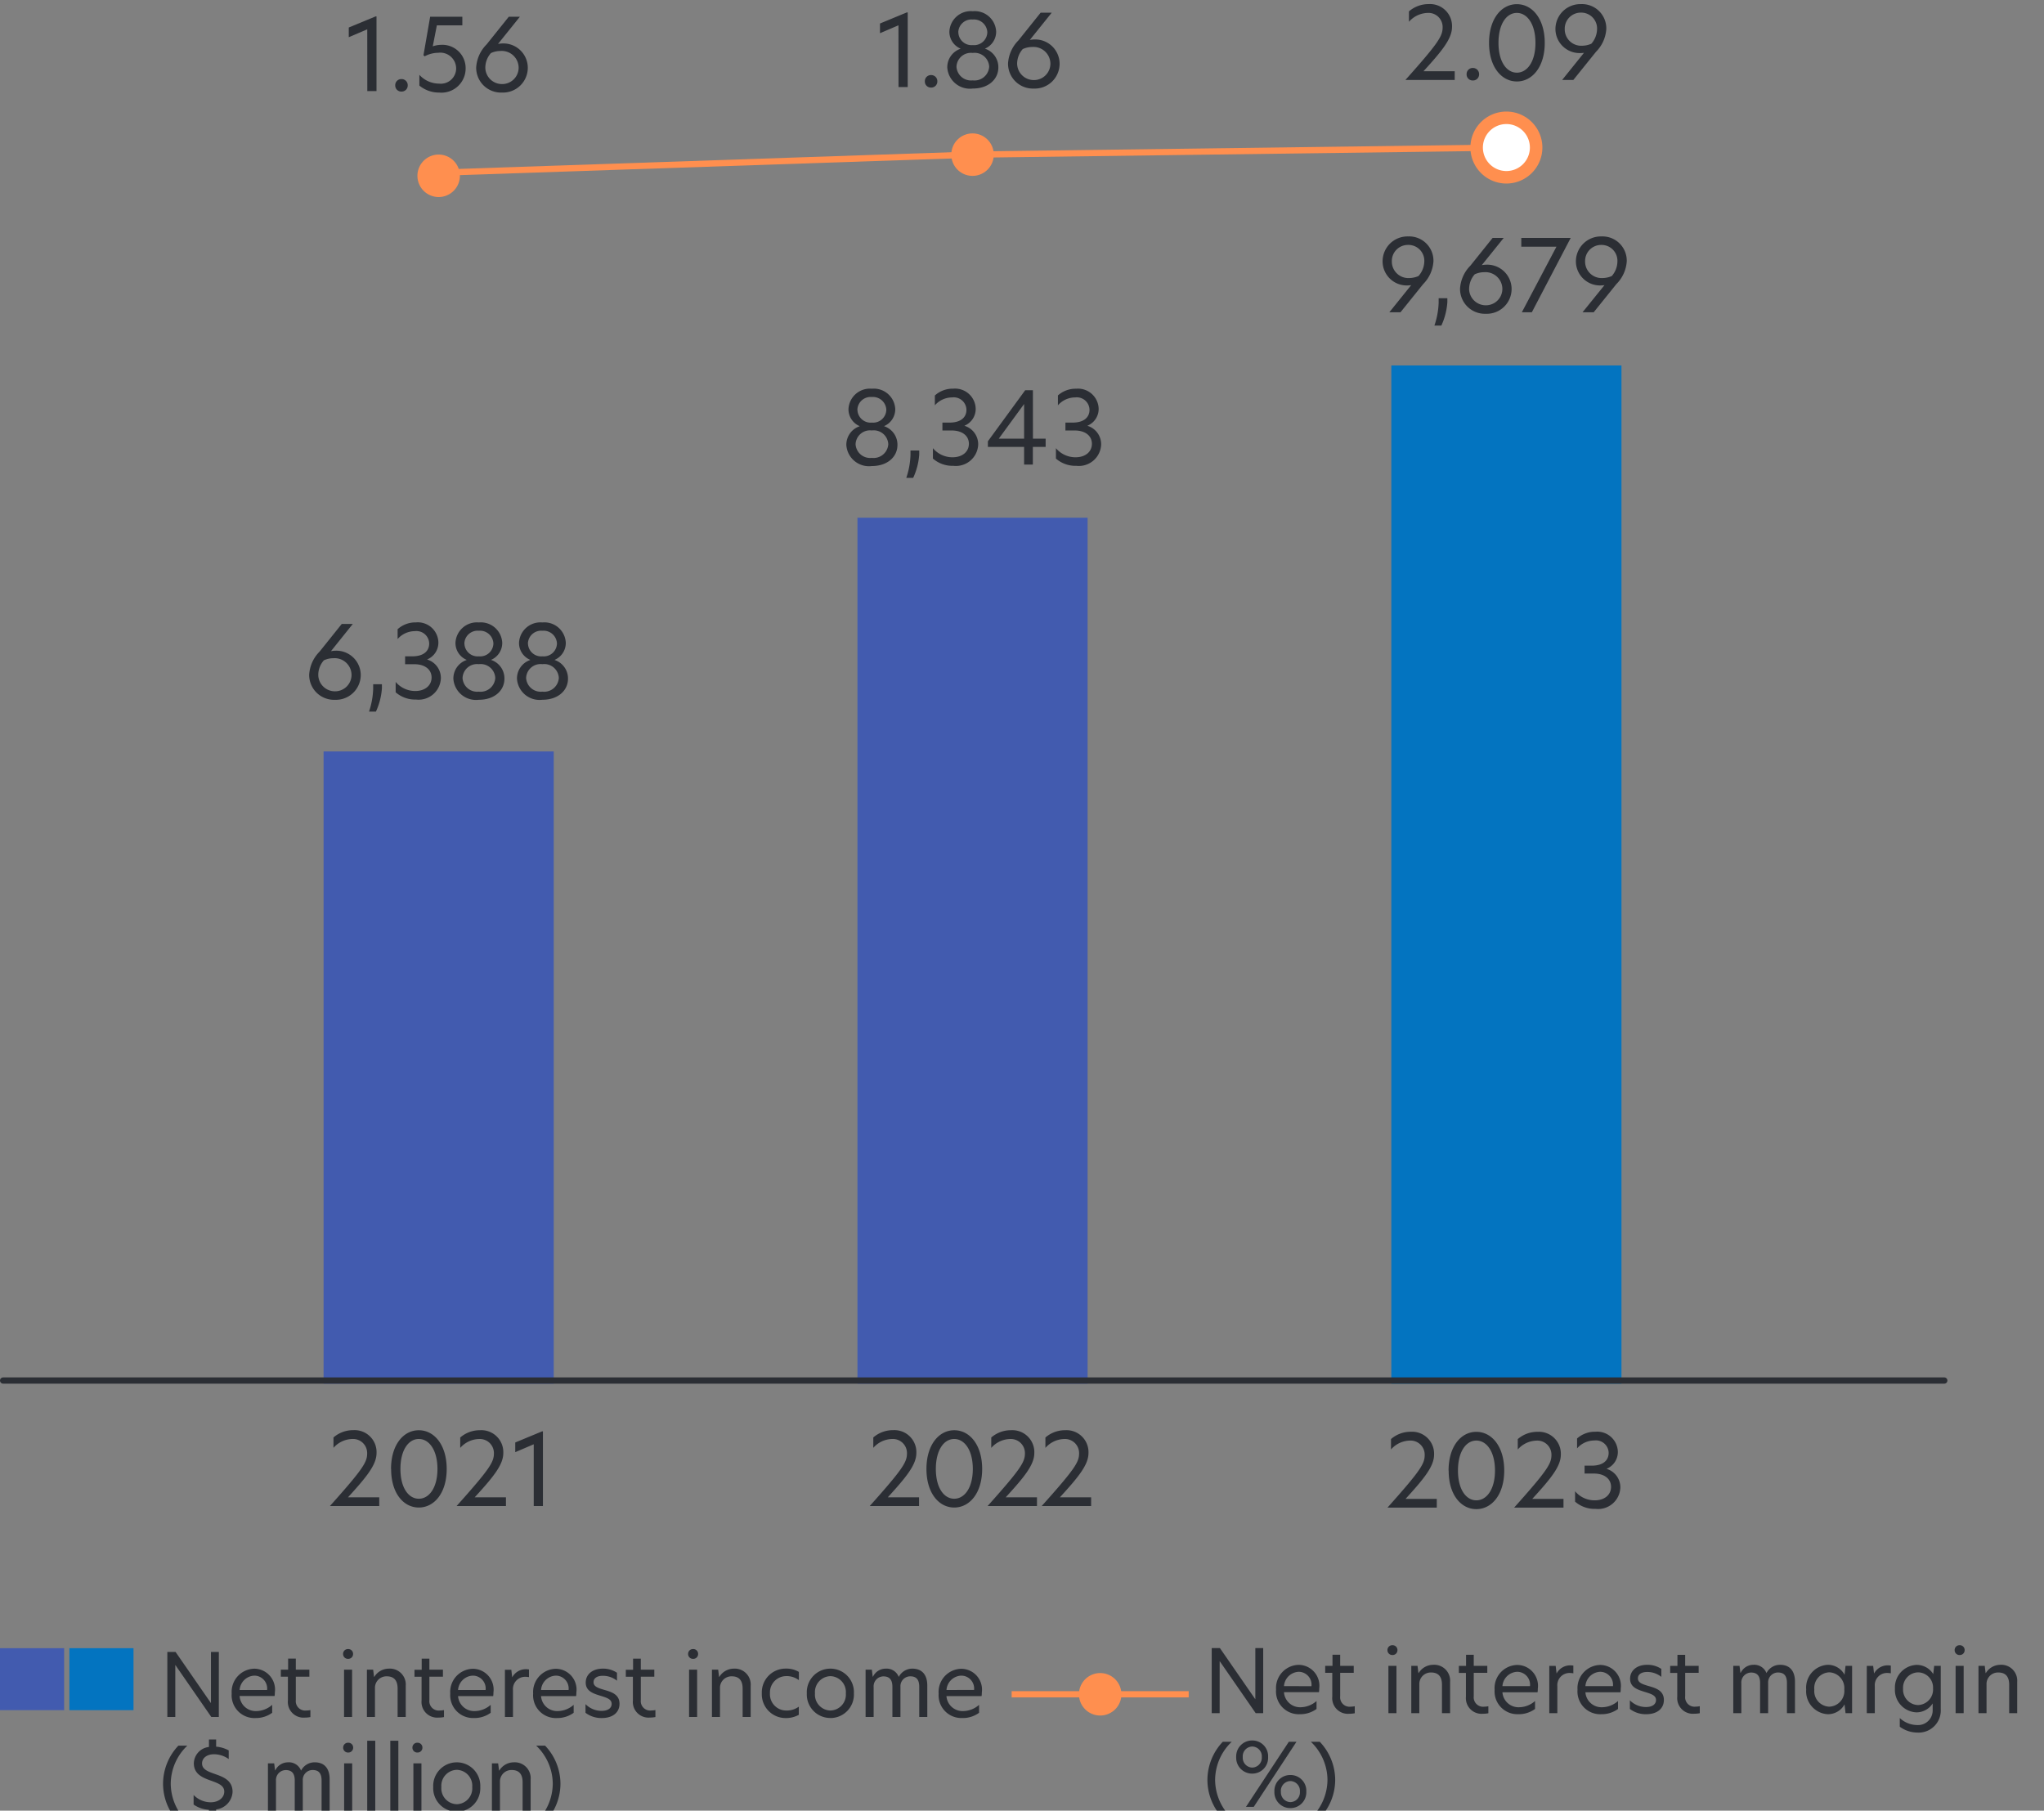 <svg xmlns="http://www.w3.org/2000/svg" xmlns:xlink="http://www.w3.org/1999/xlink" width="163.639" height="144.958" viewBox="0 0 163.639 144.958">
  <rect x="0" y="0" width="163.639" height="144.958" fill="#808080" stroke="none"/>
  <defs>
    <clipPath id="clip-path">
      <path id="Path_212" data-name="Path 212" d="M0,0H163.639V-144.958H0Z" fill="none"/>
    </clipPath>
  </defs>
  <g id="Group_403" data-name="Group 403" transform="translate(0 144.958)">
    <path id="Path_210" data-name="Path 210" d="M5.555-8.045h5.133v-4.962H5.555Z" fill="#0374c0"/>
    <path id="Path_211" data-name="Path 211" d="M0-8.045H5.134v-4.962H0Z" fill="#425baf"/>
    <path id="Path_443" data-name="Path 443" d="M4.837-5.208h-.63V-1.12H4.2L1.372-5.208H.714V0h.637V-4.158h.007L4.235,0h.6ZM7.784.084a2.206,2.206,0,0,0,1.323-.42V-.973a1.957,1.957,0,0,1-1.274.5A1.291,1.291,0,0,1,6.5-1.68H9.3a1.719,1.719,0,0,0,.021-.287,1.674,1.674,0,0,0-.388-1.317A1.674,1.674,0,0,0,7.69-3.867a1.859,1.859,0,0,0-1.34.6,1.859,1.859,0,0,0-.484,1.388A1.823,1.823,0,0,0,6.381-.461a1.823,1.823,0,0,0,1.4.545ZM6.5-2.163A1.234,1.234,0,0,1,7.69-3.311a1.032,1.032,0,0,1,.759.35,1.032,1.032,0,0,1,.251.8ZM11-4.676h-.616v.889H9.8v.56h.567v1.9a1.253,1.253,0,0,0,.352,1.005,1.253,1.253,0,0,0,1,.371,2.372,2.372,0,0,0,.448-.042v-.56a1.958,1.958,0,0,1-.336.035.752.752,0,0,1-.616-.217A.752.752,0,0,1,11-1.351V-3.227h1.085v-.56H11ZM14.861,0h.644V-3.787h-.644Zm-.077-5.047a.384.384,0,0,0,.115.283.384.384,0,0,0,.285.109.384.384,0,0,0,.285-.109.384.384,0,0,0,.115-.283.384.384,0,0,0-.115-.283.384.384,0,0,0-.285-.109.384.384,0,0,0-.285.109.384.384,0,0,0-.115.283Zm3.661,1.176a1.366,1.366,0,0,0-1.162.658h-.021l-.07-.574h-.5V0h.644V-2.31a.916.916,0,0,1,.268-.677.916.916,0,0,1,.677-.268c.567,0,.868.315.868.98V0H19.8V-2.506a1.272,1.272,0,0,0-.366-.992A1.272,1.272,0,0,0,18.445-3.871Zm3.248-.8h-.616v.889H20.5v.56h.567v1.9a1.253,1.253,0,0,0,.353,1,1.253,1.253,0,0,0,.994.371,2.372,2.372,0,0,0,.448-.042v-.56a1.958,1.958,0,0,1-.336.035.752.752,0,0,1-.618-.215.752.752,0,0,1-.215-.618V-3.227h1.085v-.56H21.693ZM25.277.084A2.206,2.206,0,0,0,26.6-.336V-.973a1.957,1.957,0,0,1-1.274.5,1.291,1.291,0,0,1-1.337-1.2H26.8a1.719,1.719,0,0,0,.021-.287,1.674,1.674,0,0,0-.388-1.317A1.674,1.674,0,0,0,25.19-3.86a1.859,1.859,0,0,0-1.344.6,1.859,1.859,0,0,0-.483,1.392,1.823,1.823,0,0,0,.518,1.406,1.823,1.823,0,0,0,1.4.543ZM23.989-2.163a1.234,1.234,0,0,1,1.19-1.148,1.032,1.032,0,0,1,.763.348,1.032,1.032,0,0,1,.252.8ZM27.741,0h.644V-2.156a.981.981,0,0,1,.268-.761.981.981,0,0,1,.747-.3,1.629,1.629,0,0,1,.266.028v-.616a1.356,1.356,0,0,0-.252-.021,1.226,1.226,0,0,0-1.085.644h-.007l-.07-.6h-.511ZM31.92.084a2.206,2.206,0,0,0,1.323-.42V-.973a1.957,1.957,0,0,1-1.274.5,1.291,1.291,0,0,1-1.337-1.2h2.807a1.719,1.719,0,0,0,.021-.287,1.674,1.674,0,0,0-.388-1.317,1.674,1.674,0,0,0-1.243-.583,1.859,1.859,0,0,0-1.341.6A1.859,1.859,0,0,0,30-1.876,1.823,1.823,0,0,0,30.515-.46a1.823,1.823,0,0,0,1.4.544ZM30.632-2.163a1.234,1.234,0,0,1,1.19-1.148,1.032,1.032,0,0,1,.763.348,1.032,1.032,0,0,1,.252.8Zm4.942-1.708c-.84,0-1.365.476-1.365,1.113,0,.665.553.868,1.176,1.057.546.168.9.287.9.651,0,.336-.294.56-.805.56a1.8,1.8,0,0,1-1.288-.539v.693A2.093,2.093,0,0,0,35.5.084c.875,0,1.414-.448,1.414-1.141,0-.763-.658-.952-1.239-1.12-.511-.147-.84-.273-.84-.609,0-.308.266-.511.742-.511a1.788,1.788,0,0,1,1.134.392v-.637a1.983,1.983,0,0,0-1.137-.329Zm3.045-.8H38v.889h-.581v.56h.567v1.9a1.253,1.253,0,0,0,.355,1,1.253,1.253,0,0,0,1,.368,2.372,2.372,0,0,0,.448-.042v-.56a1.958,1.958,0,0,1-.336.035.752.752,0,0,1-.618-.215.752.752,0,0,1-.215-.618V-3.227H39.7v-.56H38.619ZM42.483,0h.644V-3.787h-.644Zm-.077-5.047a.384.384,0,0,0,.115.283.384.384,0,0,0,.285.109.384.384,0,0,0,.285-.109.384.384,0,0,0,.115-.283.384.384,0,0,0-.115-.283.384.384,0,0,0-.285-.109.384.384,0,0,0-.285.109.384.384,0,0,0-.115.283Zm3.661,1.176a1.366,1.366,0,0,0-1.162.658h-.021l-.07-.574h-.5V0h.644V-2.31a.916.916,0,0,1,.268-.677.916.916,0,0,1,.677-.268c.567,0,.868.315.868.98V0h.644V-2.506a1.272,1.272,0,0,0-.363-.989,1.272,1.272,0,0,0-.985-.376ZM48.958-1.9a1.306,1.306,0,0,1,.356-.964,1.306,1.306,0,0,1,.944-.408,1.6,1.6,0,0,1,1.015.322v-.658a1.94,1.94,0,0,0-1.05-.266,1.9,1.9,0,0,0-1.381.577,1.9,1.9,0,0,0-.535,1.4,1.9,1.9,0,0,0,.53,1.4,1.9,1.9,0,0,0,1.381.582,2.1,2.1,0,0,0,1.05-.259V-.826a1.621,1.621,0,0,1-1.008.308,1.3,1.3,0,0,1-.949-.41,1.305,1.305,0,0,1-.353-.972ZM53.8.084A1.879,1.879,0,0,0,55.163-.5a1.879,1.879,0,0,0,.515-1.39,1.881,1.881,0,0,0-.513-1.394A1.881,1.881,0,0,0,53.8-3.871a1.887,1.887,0,0,0-1.371.584,1.887,1.887,0,0,0-.519,1.4A1.881,1.881,0,0,0,52.43-.5a1.881,1.881,0,0,0,1.37.58ZM52.563-1.89a1.274,1.274,0,0,1,.321-.956,1.274,1.274,0,0,1,.916-.423,1.273,1.273,0,0,1,.914.424,1.273,1.273,0,0,1,.32.955,1.271,1.271,0,0,1-.322.951,1.271,1.271,0,0,1-.912.421,1.268,1.268,0,0,1-.915-.419,1.268,1.268,0,0,1-.322-.953Zm7.8-1.981a1.211,1.211,0,0,0-1.092.665,1.044,1.044,0,0,0-1.05-.665,1.13,1.13,0,0,0-1.015.644h-.021l-.07-.56h-.5V0h.644V-2.387a.8.8,0,0,1,.2-.6.8.8,0,0,1,.581-.264c.5,0,.721.287.721.833V0h.644V-2.422a.786.786,0,0,1,.215-.588.786.786,0,0,1,.576-.245c.5,0,.714.287.714.833V0h.644V-2.527c0-.791-.37-1.344-1.2-1.344ZM64.379.084A2.206,2.206,0,0,0,65.7-.336V-.973a1.957,1.957,0,0,1-1.274.5,1.291,1.291,0,0,1-1.337-1.2H65.9a1.719,1.719,0,0,0,.021-.287,1.674,1.674,0,0,0-.388-1.317A1.674,1.674,0,0,0,64.29-3.86a1.859,1.859,0,0,0-1.344.6,1.859,1.859,0,0,0-.483,1.392,1.823,1.823,0,0,0,.518,1.407,1.823,1.823,0,0,0,1.4.542ZM63.091-2.163a1.234,1.234,0,0,1,1.19-1.148,1.032,1.032,0,0,1,.765.347,1.032,1.032,0,0,1,.254.8Z" transform="translate(12.683 -7.5)" fill="#2b2e34"/>
    <g id="Group_388" data-name="Group 388" clip-path="url(#clip-path)">
      <path id="Path_444" data-name="Path 444" d="M2.317-5.208H1.6A4.446,4.446,0,0,0,.371-2.156,4.437,4.437,0,0,0,1.6.9h.714A4.272,4.272,0,0,1,.987-2.156a4.24,4.24,0,0,1,1.33-3.052Zm.5,3.955V-.49a2.373,2.373,0,0,0,1.225.42V.5H4.62V-.1A1.491,1.491,0,0,0,5.936-1.5c0-.931-.735-1.2-1.428-1.442-.539-.189-1.015-.364-1.015-.84,0-.413.364-.735.959-.735a2.04,2.04,0,0,1,1.176.385v-.693a2.553,2.553,0,0,0-1.008-.3V-5.7H4.046v.6A1.353,1.353,0,0,0,2.835-3.8c0,.889.714,1.162,1.4,1.407.546.2,1.036.371,1.036.868S4.8-.672,4.193-.672a1.906,1.906,0,0,1-1.372-.581Zm9.695-2.618a1.211,1.211,0,0,0-1.092.665,1.044,1.044,0,0,0-1.05-.665,1.13,1.13,0,0,0-1.015.644H9.338l-.07-.56h-.5V0h.644V-2.387a.8.8,0,0,1,.2-.6.8.8,0,0,1,.581-.264c.5,0,.721.287.721.833V0h.644V-2.422a.786.786,0,0,1,.215-.588.786.786,0,0,1,.576-.245c.5,0,.714.287.714.833V0h.644V-2.527c0-.791-.368-1.344-1.194-1.344ZM14.868,0h.644V-3.787h-.644Zm-.077-5.047a.384.384,0,0,0,.115.283.384.384,0,0,0,.285.109.384.384,0,0,0,.285-.109.384.384,0,0,0,.115-.283.384.384,0,0,0-.115-.283.384.384,0,0,0-.285-.109.384.384,0,0,0-.285.109.384.384,0,0,0-.115.283ZM16.716,0h.644V-5.6h-.644Zm1.848,0h.644V-5.6h-.644Zm1.848,0h.644V-3.787h-.644Zm-.077-5.047a.384.384,0,0,0,.115.283.384.384,0,0,0,.285.109.384.384,0,0,0,.285-.109.384.384,0,0,0,.115-.283.384.384,0,0,0-.115-.283.384.384,0,0,0-.285-.109.384.384,0,0,0-.285.109.384.384,0,0,0-.115.283ZM23.891.084A1.879,1.879,0,0,0,25.252-.5a1.879,1.879,0,0,0,.515-1.389,1.881,1.881,0,0,0-.513-1.393,1.881,1.881,0,0,0-1.363-.588,1.887,1.887,0,0,0-1.371.584A1.887,1.887,0,0,0,22-1.89,1.881,1.881,0,0,0,22.52-.5a1.881,1.881,0,0,0,1.371.58ZM22.652-1.89a1.274,1.274,0,0,1,.322-.957,1.274,1.274,0,0,1,.917-.422,1.273,1.273,0,0,1,.913.424,1.273,1.273,0,0,1,.319.955,1.271,1.271,0,0,1-.321.951,1.271,1.271,0,0,1-.911.421,1.268,1.268,0,0,1-.916-.418,1.268,1.268,0,0,1-.323-.954Zm5.8-1.981a1.366,1.366,0,0,0-1.162.658h-.021l-.07-.574h-.5V0h.644V-2.31a.916.916,0,0,1,.268-.677.916.916,0,0,1,.677-.268c.567,0,.868.315.868.98V0H29.8V-2.506a1.272,1.272,0,0,0-.362-.988,1.272,1.272,0,0,0-.983-.377Zm2.5-1.337H30.24a4.24,4.24,0,0,1,1.33,3.052A4.272,4.272,0,0,1,30.24.9h.714a4.437,4.437,0,0,0,1.232-3.059,4.446,4.446,0,0,0-1.232-3.049Z" transform="translate(12.683)" fill="#2b2e34"/>
    </g>
    <path id="Path_441" data-name="Path 441" d="M4.837-5.208h-.63V-1.12H4.2L1.372-5.208H.714V0h.637V-4.158h.007L4.235,0h.6ZM7.784.084a2.206,2.206,0,0,0,1.323-.42V-.973a1.957,1.957,0,0,1-1.274.5A1.291,1.291,0,0,1,6.5-1.68H9.3a1.719,1.719,0,0,0,.021-.287,1.674,1.674,0,0,0-.388-1.317A1.674,1.674,0,0,0,7.69-3.867a1.859,1.859,0,0,0-1.34.6,1.859,1.859,0,0,0-.484,1.388A1.823,1.823,0,0,0,6.381-.461a1.823,1.823,0,0,0,1.4.545ZM6.5-2.163A1.234,1.234,0,0,1,7.69-3.311a1.032,1.032,0,0,1,.759.35,1.032,1.032,0,0,1,.251.8ZM11-4.676h-.616v.889H9.8v.56h.567v1.9a1.253,1.253,0,0,0,.352,1.005,1.253,1.253,0,0,0,1,.371,2.372,2.372,0,0,0,.448-.042v-.56a1.958,1.958,0,0,1-.336.035.752.752,0,0,1-.616-.217A.752.752,0,0,1,11-1.351V-3.227h1.085v-.56H11ZM14.861,0h.644V-3.787h-.644Zm-.077-5.047a.384.384,0,0,0,.115.283.384.384,0,0,0,.285.109.384.384,0,0,0,.285-.109.384.384,0,0,0,.115-.283.384.384,0,0,0-.115-.283.384.384,0,0,0-.285-.109.384.384,0,0,0-.285.109.384.384,0,0,0-.115.283Zm3.661,1.176a1.366,1.366,0,0,0-1.162.658h-.021l-.07-.574h-.5V0h.644V-2.31a.916.916,0,0,1,.268-.677.916.916,0,0,1,.677-.268c.567,0,.868.315.868.98V0H19.8V-2.506a1.272,1.272,0,0,0-.366-.992A1.272,1.272,0,0,0,18.445-3.871Zm3.248-.8h-.616v.889H20.5v.56h.567v1.9a1.253,1.253,0,0,0,.353,1,1.253,1.253,0,0,0,.994.371,2.372,2.372,0,0,0,.448-.042v-.56a1.958,1.958,0,0,1-.336.035.752.752,0,0,1-.618-.215.752.752,0,0,1-.215-.618V-3.227h1.085v-.56H21.693ZM25.277.084A2.206,2.206,0,0,0,26.6-.336V-.973a1.957,1.957,0,0,1-1.274.5,1.291,1.291,0,0,1-1.337-1.2H26.8a1.719,1.719,0,0,0,.021-.287,1.674,1.674,0,0,0-.388-1.317A1.674,1.674,0,0,0,25.19-3.86a1.859,1.859,0,0,0-1.344.6,1.859,1.859,0,0,0-.483,1.392,1.823,1.823,0,0,0,.518,1.406,1.823,1.823,0,0,0,1.4.543ZM23.989-2.163a1.234,1.234,0,0,1,1.19-1.148,1.032,1.032,0,0,1,.763.348,1.032,1.032,0,0,1,.252.8ZM27.741,0h.644V-2.156a.981.981,0,0,1,.268-.761.981.981,0,0,1,.747-.3,1.629,1.629,0,0,1,.266.028v-.616a1.356,1.356,0,0,0-.252-.021,1.226,1.226,0,0,0-1.085.644h-.007l-.07-.6h-.511ZM31.92.084a2.206,2.206,0,0,0,1.323-.42V-.973a1.957,1.957,0,0,1-1.274.5,1.291,1.291,0,0,1-1.337-1.2h2.807a1.719,1.719,0,0,0,.021-.287,1.674,1.674,0,0,0-.388-1.317,1.674,1.674,0,0,0-1.243-.583,1.859,1.859,0,0,0-1.341.6A1.859,1.859,0,0,0,30-1.876,1.823,1.823,0,0,0,30.515-.46a1.823,1.823,0,0,0,1.4.544ZM30.632-2.163a1.234,1.234,0,0,1,1.19-1.148,1.032,1.032,0,0,1,.763.348,1.032,1.032,0,0,1,.252.8Zm4.942-1.708c-.84,0-1.365.476-1.365,1.113,0,.665.553.868,1.176,1.057.546.168.9.287.9.651,0,.336-.294.56-.805.56a1.8,1.8,0,0,1-1.288-.539v.693A2.093,2.093,0,0,0,35.5.084c.875,0,1.414-.448,1.414-1.141,0-.763-.658-.952-1.239-1.12-.511-.147-.84-.273-.84-.609,0-.308.266-.511.742-.511a1.788,1.788,0,0,1,1.134.392v-.637a1.983,1.983,0,0,0-1.137-.329Zm3.045-.8H38v.889h-.581v.56h.567v1.9a1.253,1.253,0,0,0,.355,1,1.253,1.253,0,0,0,1,.368,2.372,2.372,0,0,0,.448-.042v-.56a1.958,1.958,0,0,1-.336.035.752.752,0,0,1-.618-.215.752.752,0,0,1-.215-.618V-3.227H39.7v-.56H38.619Zm7.6.8a1.211,1.211,0,0,0-1.092.665,1.044,1.044,0,0,0-1.05-.665,1.13,1.13,0,0,0-1.015.644h-.021l-.07-.56h-.5V0h.644V-2.387a.8.8,0,0,1,.2-.6.8.8,0,0,1,.581-.264c.5,0,.721.287.721.833V0h.644V-2.422a.786.786,0,0,1,.215-.588.786.786,0,0,1,.576-.245c.5,0,.714.287.714.833V0h.644V-2.527c0-.791-.368-1.344-1.194-1.344ZM50.029.084a1.511,1.511,0,0,0,1.344-.777h.007L51.457,0h.525V-3.787h-.525l-.077.7h-.007a1.518,1.518,0,0,0-1.344-.784,1.832,1.832,0,0,0-1.279.627,1.832,1.832,0,0,0-.443,1.354,1.834,1.834,0,0,0,.446,1.349,1.834,1.834,0,0,0,1.276.625ZM48.958-1.89a1.257,1.257,0,0,1,.3-.948,1.257,1.257,0,0,1,.9-.431,1.258,1.258,0,0,1,.894.429,1.258,1.258,0,0,1,.306.943,1.26,1.26,0,0,1-.3.947,1.26,1.26,0,0,1-.9.432,1.255,1.255,0,0,1-.9-.428,1.255,1.255,0,0,1-.3-.944ZM53.158,0H53.8V-2.156a.981.981,0,0,1,.268-.762.981.981,0,0,1,.749-.3,1.629,1.629,0,0,1,.266.028v-.616a1.356,1.356,0,0,0-.252-.021,1.226,1.226,0,0,0-1.085.644h-.007l-.07-.6h-.511Zm3.976-3.864a1.812,1.812,0,0,0-1.255.593,1.812,1.812,0,0,0-.467,1.307,1.8,1.8,0,0,0,.463,1.31,1.8,1.8,0,0,0,1.259.59,1.542,1.542,0,0,0,1.3-.714V-.2a1.17,1.17,0,0,1-.375.843,1.17,1.17,0,0,1-.869.309A2.067,2.067,0,0,1,55.8.392v.693a2.4,2.4,0,0,0,1.414.469,1.769,1.769,0,0,0,1.349-.514A1.769,1.769,0,0,0,59.08-.308V-3.787h-.525l-.077.658a1.553,1.553,0,0,0-1.344-.735ZM56.063-1.953a1.236,1.236,0,0,1,.32-.913,1.236,1.236,0,0,1,.88-.4,1.215,1.215,0,0,1,.876.387,1.215,1.215,0,0,1,.324.9,1.244,1.244,0,0,1-.317.92,1.244,1.244,0,0,1-.883.41,1.232,1.232,0,0,1-.876-.4A1.232,1.232,0,0,1,56.063-1.953ZM60.27,0h.644V-3.787H60.27Zm-.077-5.047a.384.384,0,0,0,.115.283.384.384,0,0,0,.285.109.384.384,0,0,0,.285-.109.384.384,0,0,0,.115-.283.384.384,0,0,0-.115-.283.384.384,0,0,0-.285-.109.384.384,0,0,0-.285.109.384.384,0,0,0-.115.283Zm3.661,1.176a1.366,1.366,0,0,0-1.162.658h-.021l-.07-.574h-.5V0h.644V-2.31a.916.916,0,0,1,.268-.677.916.916,0,0,1,.677-.268c.567,0,.868.315.868.98V0H65.2V-2.506a1.272,1.272,0,0,0-.363-.989,1.272,1.272,0,0,0-.985-.376Z" transform="translate(96.293 -7.807)" fill="#2b2e34"/>
    <g id="Group_389" data-name="Group 389" clip-path="url(#clip-path)">
      <path id="Path_442" data-name="Path 442" d="M2.317-5.208H1.6A4.446,4.446,0,0,0,.371-2.156,4.437,4.437,0,0,0,1.6.9h.714A4.272,4.272,0,0,1,.987-2.156a4.24,4.24,0,0,1,1.33-3.052ZM3.962-3.143A.792.792,0,0,1,3.4-3.4a.792.792,0,0,1-.2-.588.782.782,0,0,1,.2-.586.782.782,0,0,1,.567-.254.779.779,0,0,1,.558.258.779.779,0,0,1,.2.582.79.79,0,0,1-.2.584A.79.79,0,0,1,3.962-3.143ZM2.674-3.99a1.273,1.273,0,0,0,.357.943,1.273,1.273,0,0,0,.931.387,1.265,1.265,0,0,0,.92-.392,1.265,1.265,0,0,0,.347-.938,1.259,1.259,0,0,0-.348-.935,1.259,1.259,0,0,0-.919-.388,1.272,1.272,0,0,0-.928.385,1.272,1.272,0,0,0-.36.938ZM3.458,0h.623L7.5-5.208H6.888ZM5.733-1.218a1.266,1.266,0,0,0,.357.934A1.266,1.266,0,0,0,7.014.1a1.265,1.265,0,0,0,.92-.386,1.265,1.265,0,0,0,.354-.932,1.262,1.262,0,0,0-.349-.941,1.262,1.262,0,0,0-.925-.389,1.268,1.268,0,0,0-.928.388,1.268,1.268,0,0,0-.353.942Zm.518,0a.787.787,0,0,1,.2-.587.787.787,0,0,1,.563-.26.787.787,0,0,1,.563.26.787.787,0,0,1,.2.587.785.785,0,0,1-.2.583.785.785,0,0,1-.561.257.785.785,0,0,1-.561-.257.785.785,0,0,1-.2-.583Zm3.115-3.99H8.652a4.24,4.24,0,0,1,1.33,3.052A4.272,4.272,0,0,1,8.652.9h.714A4.437,4.437,0,0,0,10.6-2.156,4.446,4.446,0,0,0,9.366-5.208Z" transform="translate(96.293 -0.307)" fill="#2b2e34"/>
    </g>
    <g id="Group_390" data-name="Group 390" transform="translate(78.992 -9.318)">
      <path id="Path_214" data-name="Path 214" d="M0,0H14.173" transform="translate(2)" fill="none" stroke="#ff8f4f" stroke-width="0.5"/>
    </g>
    <g id="Group_392" data-name="Group 392" clip-path="url(#clip-path)">
      <g id="Group_391" data-name="Group 391" transform="translate(88.079 -7.617)">
        <path id="Path_215" data-name="Path 215" d="M0,0A1.7,1.7,0,0,0,1.7-1.7,1.7,1.7,0,0,0,0-3.4,1.7,1.7,0,0,0-1.7-1.7,1.7,1.7,0,0,0,0,0" fill="#ff8f4f"/>
      </g>
    </g>
    <g id="Group">
      <path id="Path_439" data-name="Path 439" d="M.3,0H4.248V-.7h-2.5C3.232-2.328,4.032-3.3,4.032-4.248a1.757,1.757,0,0,0-.527-1.326,1.757,1.757,0,0,0-1.337-.5,2.39,2.39,0,0,0-1.584.584v.832A2.069,2.069,0,0,1,2.1-5.368a1.129,1.129,0,0,1,.843.323,1.129,1.129,0,0,1,.337.837C3.28-3.512,2.944-2.96.3,0ZM7.064-5.368c.816,0,1.488.88,1.488,2.4S7.88-.584,7.064-.584,5.592-1.448,5.592-2.968,6.24-5.368,7.064-5.368ZM4.84-2.968C4.84-1.04,5.832.12,7.064.12S9.3-1.04,9.3-2.968s-1-3.1-2.232-3.1S4.84-4.9,4.84-2.968ZM9.736,0h3.952V-.7h-2.5c1.488-1.624,2.288-2.6,2.288-3.544a1.757,1.757,0,0,0-.527-1.326,1.757,1.757,0,0,0-1.337-.5,2.39,2.39,0,0,0-1.584.584v.832a2.069,2.069,0,0,1,1.52-.712,1.129,1.129,0,0,1,.84.324,1.129,1.129,0,0,1,.336.836C12.72-3.512,12.384-2.96,9.736,0Zm4.336,0h3.952V-.7h-2.5c1.488-1.624,2.288-2.6,2.288-3.544a1.757,1.757,0,0,0-.527-1.326,1.757,1.757,0,0,0-1.337-.5,2.39,2.39,0,0,0-1.584.584v.832a2.069,2.069,0,0,1,1.52-.712,1.129,1.129,0,0,1,.84.324,1.129,1.129,0,0,1,.336.836c0,.692-.34,1.244-2.988,4.2Z" transform="translate(69.33 -24.389)" fill="#2b2e34"/>
      <path id="Path_438" data-name="Path 438" d="M.3,0H4.248V-.7h-2.5C3.232-2.328,4.032-3.3,4.032-4.248a1.757,1.757,0,0,0-.527-1.326,1.757,1.757,0,0,0-1.337-.5,2.39,2.39,0,0,0-1.584.584v.832A2.069,2.069,0,0,1,2.1-5.368a1.129,1.129,0,0,1,.843.323,1.129,1.129,0,0,1,.337.837C3.28-3.512,2.944-2.96.3,0ZM7.42-5.368c.816,0,1.488.88,1.488,2.4S8.232-.584,7.416-.584,5.944-1.448,5.944-2.968s.648-2.4,1.472-2.4ZM5.2-2.968C5.192-1.04,6.184.12,7.416.12S9.648-1.04,9.648-2.968s-1-3.1-2.232-3.1S5.192-4.9,5.192-2.968ZM10.44,0h3.952V-.7h-2.5C13.38-2.324,14.18-3.3,14.18-4.244a1.757,1.757,0,0,0-.527-1.326,1.757,1.757,0,0,0-1.337-.5,2.39,2.39,0,0,0-1.584.584v.832a2.069,2.069,0,0,1,1.52-.712,1.129,1.129,0,0,1,.84.324,1.129,1.129,0,0,1,.336.836C13.424-3.512,13.088-2.96,10.44,0Zm6.176,0h.736V-5.976H17.28l-2.144.888v.776l1.48-.632Z" transform="translate(26.114 -24.389)" fill="#2b2e34"/>
      <path id="Path_440" data-name="Path 440" d="M.3,0H4.248V-.7h-2.5C3.232-2.328,4.032-3.3,4.032-4.248a1.757,1.757,0,0,0-.527-1.326,1.757,1.757,0,0,0-1.337-.5,2.39,2.39,0,0,0-1.584.584v.832A2.069,2.069,0,0,1,2.1-5.368a1.129,1.129,0,0,1,.843.323,1.129,1.129,0,0,1,.337.837C3.28-3.512,2.944-2.96.3,0ZM7.42-5.368c.816,0,1.488.88,1.488,2.4S8.232-.584,7.416-.584,5.944-1.448,5.944-2.968s.648-2.4,1.472-2.4ZM5.2-2.968C5.192-1.04,6.184.12,7.416.12S9.648-1.04,9.648-2.968s-1-3.1-2.232-3.1S5.192-4.9,5.192-2.968ZM10.44,0h3.952V-.7h-2.5C13.38-2.324,14.18-3.3,14.18-4.244a1.757,1.757,0,0,0-.527-1.326,1.757,1.757,0,0,0-1.337-.5,2.39,2.39,0,0,0-1.584.584v.832a2.069,2.069,0,0,1,1.52-.712,1.129,1.129,0,0,1,.84.324,1.129,1.129,0,0,1,.336.836C13.424-3.512,13.088-2.96,10.44,0Zm5.04-5.536v.792a1.844,1.844,0,0,1,1.384-.632,1.018,1.018,0,0,1,.793.241,1.018,1.018,0,0,1,.351.751c0,.6-.448,1.024-1.352,1.024H16.08v.632h.744c.864,0,1.376.44,1.376,1.064s-.5,1.08-1.312,1.08a2.035,2.035,0,0,1-1.568-.728V-.48A2.366,2.366,0,0,0,16.952.1a1.785,1.785,0,0,0,1.367-.415A1.785,1.785,0,0,0,18.944-1.6a1.543,1.543,0,0,0-1.088-1.5v-.016a1.449,1.449,0,0,0,.888-1.368,1.653,1.653,0,0,0-.557-1.184,1.653,1.653,0,0,0-1.243-.408,2.136,2.136,0,0,0-1.464.54Z" transform="translate(110.778 -24.261)" fill="#2b2e34"/>
    </g>
    <path id="Path_217" data-name="Path 217" d="M111.387-34.186h18.425V-115.7H111.387Z" fill="#0374c0"/>
    <path id="Path_218" data-name="Path 218" d="M68.646-34.186H87.071v-69.325H68.646Z" fill="#425baf"/>
    <path id="Path_219" data-name="Path 219" d="M25.905-34.186H44.33V-84.8H25.905Z" fill="#425baf"/>
    <g id="Group-2" data-name="Group">
      <path id="Path_437" data-name="Path 437" d="M3.9-5.952H3.016L1.24-3.736A2.855,2.855,0,0,0,.408-1.888a1.993,1.993,0,0,0,.6,1.445A1.993,1.993,0,0,0,2.472.12,1.989,1.989,0,0,0,3.943-.45a1.989,1.989,0,0,0,.593-1.462,1.953,1.953,0,0,0-1.976-1.9,2.2,2.2,0,0,0-.408.04ZM1.136-1.888A1.773,1.773,0,0,1,1.584-3.04a1.776,1.776,0,0,1,.752-.168,1.353,1.353,0,0,1,1.023.349,1.353,1.353,0,0,1,.441.987,1.316,1.316,0,0,1-.391.932,1.316,1.316,0,0,1-.937.38,1.331,1.331,0,0,1-.943-.387,1.331,1.331,0,0,1-.393-.941ZM5.2,1.064h.552A5.34,5.34,0,0,0,6.232-.8v-.328h-.7v.36A6.264,6.264,0,0,1,5.2,1.064Zm2.288-6.6v.792a1.844,1.844,0,0,1,1.384-.632,1.018,1.018,0,0,1,.793.241,1.018,1.018,0,0,1,.351.751c0,.6-.448,1.024-1.352,1.024H8.088v.632h.744c.864,0,1.376.44,1.376,1.064S9.7-.584,8.9-.584a2.035,2.035,0,0,1-1.568-.728V-.48A2.366,2.366,0,0,0,8.96.1a1.785,1.785,0,0,0,1.367-.415A1.785,1.785,0,0,0,10.952-1.6,1.543,1.543,0,0,0,9.864-3.1v-.016a1.449,1.449,0,0,0,.888-1.368A1.653,1.653,0,0,0,10.2-5.668a1.653,1.653,0,0,0-1.243-.408,2.136,2.136,0,0,0-1.464.54Zm7.488,2.472V-3.08a1.468,1.468,0,0,0,.888-1.368,1.715,1.715,0,0,0-.589-1.212,1.715,1.715,0,0,0-1.283-.412,1.716,1.716,0,0,0-1.285.415A1.716,1.716,0,0,0,12.12-4.44a1.462,1.462,0,0,0,.888,1.36v.016a1.558,1.558,0,0,0-1.056,1.5,1.818,1.818,0,0,0,.657,1.282,1.818,1.818,0,0,0,1.383.4c1.248,0,2.048-.736,2.048-1.688a1.555,1.555,0,0,0-1.064-1.5ZM12.688-1.632a1.159,1.159,0,0,1,.409-.835,1.159,1.159,0,0,1,.891-.265,1.17,1.17,0,0,1,.9.261,1.17,1.17,0,0,1,.419.839,1.18,1.18,0,0,1-.422.835,1.18,1.18,0,0,1-.9.265A1.174,1.174,0,0,1,13.1-.8a1.174,1.174,0,0,1-.414-.829Zm.144-2.76a1.062,1.062,0,0,1,.361-.758,1.062,1.062,0,0,1,.8-.258,1.072,1.072,0,0,1,.8.262,1.072,1.072,0,0,1,.364.754,1.055,1.055,0,0,1-.354.77,1.055,1.055,0,0,1-.806.262,1.055,1.055,0,0,1-.806-.262,1.055,1.055,0,0,1-.354-.77Zm7.232,1.328V-3.08a1.468,1.468,0,0,0,.888-1.368,1.715,1.715,0,0,0-.589-1.212,1.715,1.715,0,0,0-1.283-.412,1.716,1.716,0,0,0-1.285.415,1.716,1.716,0,0,0-.587,1.217A1.462,1.462,0,0,0,18.1-3.08v.016a1.558,1.558,0,0,0-1.056,1.5A1.818,1.818,0,0,0,17.7-.283a1.818,1.818,0,0,0,1.381.4c1.248,0,2.048-.736,2.048-1.688A1.555,1.555,0,0,0,20.064-3.064ZM17.776-1.632a1.159,1.159,0,0,1,.409-.835,1.159,1.159,0,0,1,.891-.265,1.17,1.17,0,0,1,.9.261,1.17,1.17,0,0,1,.419.839,1.18,1.18,0,0,1-.422.835,1.18,1.18,0,0,1-.9.265A1.174,1.174,0,0,1,18.19-.8a1.174,1.174,0,0,1-.414-.829Zm.144-2.76a1.062,1.062,0,0,1,.361-.758,1.062,1.062,0,0,1,.8-.258,1.072,1.072,0,0,1,.8.262,1.072,1.072,0,0,1,.364.754,1.055,1.055,0,0,1-.354.77,1.055,1.055,0,0,1-.806.262,1.055,1.055,0,0,1-.806-.262,1.055,1.055,0,0,1-.354-.77Z" transform="translate(24.344 -89.054)" fill="#2b2e34"/>
      <path id="Path_436" data-name="Path 436" d="M3.528-3.064V-3.08a1.468,1.468,0,0,0,.888-1.368A1.715,1.715,0,0,0,3.827-5.66a1.715,1.715,0,0,0-1.283-.412,1.716,1.716,0,0,0-1.285.415A1.716,1.716,0,0,0,.672-4.44,1.462,1.462,0,0,0,1.56-3.08v.016A1.558,1.558,0,0,0,.5-1.568,1.818,1.818,0,0,0,1.157-.282a1.818,1.818,0,0,0,1.387.4c1.248,0,2.048-.736,2.048-1.688a1.555,1.555,0,0,0-1.064-1.5ZM1.24-1.632a1.159,1.159,0,0,1,.409-.835,1.159,1.159,0,0,1,.891-.265,1.17,1.17,0,0,1,.9.261,1.17,1.17,0,0,1,.419.839A1.18,1.18,0,0,1,3.438-.8a1.18,1.18,0,0,1-.9.265A1.174,1.174,0,0,1,1.654-.8a1.174,1.174,0,0,1-.414-.829Zm.144-2.76a1.062,1.062,0,0,1,.361-.758,1.062,1.062,0,0,1,.8-.258,1.072,1.072,0,0,1,.793.263,1.072,1.072,0,0,1,.363.753,1.055,1.055,0,0,1-.352.769,1.055,1.055,0,0,1-.8.263,1.055,1.055,0,0,1-.806-.262,1.055,1.055,0,0,1-.354-.77ZM5.3,1.064h.552A5.34,5.34,0,0,0,6.336-.8v-.328h-.7v.36A6.264,6.264,0,0,1,5.3,1.064Zm2.288-6.6v.792a1.844,1.844,0,0,1,1.384-.632,1.018,1.018,0,0,1,.793.241,1.018,1.018,0,0,1,.351.751c0,.6-.448,1.024-1.352,1.024H8.192v.632h.744c.864,0,1.376.44,1.376,1.064S9.808-.584,9-.584a2.035,2.035,0,0,1-1.568-.728V-.48A2.366,2.366,0,0,0,9.064.1a1.785,1.785,0,0,0,1.367-.415A1.785,1.785,0,0,0,11.056-1.6,1.543,1.543,0,0,0,9.968-3.1v-.016a1.449,1.449,0,0,0,.888-1.368A1.653,1.653,0,0,0,10.3-5.668a1.653,1.653,0,0,0-1.243-.408,2.136,2.136,0,0,0-1.464.54Zm7.848-.416H14.82L11.832-1.864v.448h2.9V0h.7V-1.416h1.024v-.656H15.44Zm-2.728,3.88V-2.08l2.024-2.768v2.776ZM17.44-5.536v.792a1.844,1.844,0,0,1,1.384-.632,1.018,1.018,0,0,1,.793.241,1.018,1.018,0,0,1,.351.751c0,.6-.448,1.024-1.352,1.024H18.04v.632h.744c.864,0,1.376.44,1.376,1.064s-.5,1.08-1.312,1.08a2.035,2.035,0,0,1-1.568-.728V-.48A2.366,2.366,0,0,0,18.912.1a1.785,1.785,0,0,0,1.365-.417A1.785,1.785,0,0,0,20.9-1.6a1.543,1.543,0,0,0-1.088-1.5v-.016A1.449,1.449,0,0,0,20.7-4.48a1.653,1.653,0,0,0-.557-1.184A1.653,1.653,0,0,0,18.9-6.072a2.136,2.136,0,0,0-1.46.536Z" transform="translate(67.256 -107.766)" fill="#2b2e34"/>
      <path id="Path_435" data-name="Path 435" d="M1.792,0,3.608-2.256a2.837,2.837,0,0,0,.824-1.832,1.944,1.944,0,0,0-.583-1.43,1.944,1.944,0,0,0-1.441-.554A2,2,0,0,0,.954-5.5,2,2,0,0,0,.36-4.048a1.932,1.932,0,0,0,1.96,1.9,2.437,2.437,0,0,0,.328-.024L.9,0ZM1.1-4.08a1.286,1.286,0,0,1,.372-.931A1.286,1.286,0,0,1,2.4-5.392a1.27,1.27,0,0,1,.936.378,1.27,1.27,0,0,1,.364.942A1.813,1.813,0,0,1,3.232-2.9a1.933,1.933,0,0,1-.76.16A1.316,1.316,0,0,1,1.5-3.113a1.316,1.316,0,0,1-.4-.967Z" transform="translate(110.328 -119.958)" fill="#2b2e34"/>
      <path id="Path_434" data-name="Path 434" d="M.3,1.064H.856A5.34,5.34,0,0,0,1.336-.8v-.328H.64v.36A6.264,6.264,0,0,1,.3,1.064ZM5.848-5.952H4.96L3.184-3.736a2.855,2.855,0,0,0-.832,1.848,1.993,1.993,0,0,0,.6,1.445A1.993,1.993,0,0,0,4.416.12,1.989,1.989,0,0,0,5.887-.45,1.989,1.989,0,0,0,6.48-1.912a1.953,1.953,0,0,0-1.98-1.9,2.2,2.2,0,0,0-.408.04ZM3.08-1.888A1.773,1.773,0,0,1,3.528-3.04a1.776,1.776,0,0,1,.752-.168A1.353,1.353,0,0,1,5.3-2.859a1.353,1.353,0,0,1,.441.987,1.316,1.316,0,0,1-.391.932,1.316,1.316,0,0,1-.937.38,1.331,1.331,0,0,1-.943-.387,1.331,1.331,0,0,1-.393-.941ZM7.3,0h.8l3.112-5.952H7.256v.7h2.816Zm5.752,0,1.816-2.256A2.837,2.837,0,0,0,15.7-4.088a1.944,1.944,0,0,0-.583-1.43,1.944,1.944,0,0,0-1.441-.554,2,2,0,0,0-1.454.577,2,2,0,0,0-.594,1.447,1.932,1.932,0,0,0,1.96,1.9,2.437,2.437,0,0,0,.328-.024L12.16,0Zm-.688-4.08a1.286,1.286,0,0,1,.372-.931,1.286,1.286,0,0,1,.928-.381,1.27,1.27,0,0,1,.928.383,1.27,1.27,0,0,1,.36.937A1.813,1.813,0,0,1,14.5-2.9a1.933,1.933,0,0,1-.76.16,1.316,1.316,0,0,1-.976-.373,1.316,1.316,0,0,1-.4-.967Z" transform="translate(114.536 -119.958)" fill="#2b2e34"/>
    </g>
    <g id="Group_394" data-name="Group 394" clip-path="url(#clip-path)">
      <g id="Group_393" data-name="Group 393" transform="translate(0.25 -34.436)">
        <path id="Path_220" data-name="Path 220" d="M0,0H155.406" fill="none" stroke="#2b2e34" stroke-linecap="round" stroke-width="0.5"/>
      </g>
    </g>
    <g id="Group_395" data-name="Group 395" transform="translate(35.156 -136.063)">
      <path id="Path_222" data-name="Path 222" d="M0,0" fill="none" stroke="#ff8f4f" stroke-width="0.5"/>
    </g>
    <g id="Group_398" data-name="Group 398" clip-path="url(#clip-path)">
      <g id="Group-3" data-name="Group">
        <path id="Path_430" data-name="Path 430" d="M1.784,0H2.52V-5.976H2.448L.3-5.088v.776l1.48-.632ZM4.52.04A.488.488,0,0,0,4.877-.1.488.488,0,0,0,5.02-.46a.49.49,0,0,0-.143-.357A.49.49,0,0,0,4.52-.96a.486.486,0,0,0-.358.142A.486.486,0,0,0,4.02-.46.484.484,0,0,0,4.161-.1.484.484,0,0,0,4.52.04ZM9.392-5.952H6.816L6.28-2.864l.1.08a2.33,2.33,0,0,1,1.08-.28,1.275,1.275,0,0,1,1,.3,1.275,1.275,0,0,1,.437.953,1.23,1.23,0,0,1-.414.915,1.23,1.23,0,0,1-.958.3A2.131,2.131,0,0,1,5.952-1.3v.86A2.449,2.449,0,0,0,7.536.12a1.936,1.936,0,0,0,1.5-.506A1.936,1.936,0,0,0,9.656-1.84,1.864,1.864,0,0,0,9.067-3.2a1.864,1.864,0,0,0-1.395-.5,2.08,2.08,0,0,0-.648.12l.328-1.68h2.04Zm4.608,0h-.888L11.336-3.736A2.855,2.855,0,0,0,10.5-1.888a1.993,1.993,0,0,0,.6,1.446A1.993,1.993,0,0,0,12.568.12a1.989,1.989,0,0,0,1.471-.57,1.989,1.989,0,0,0,.593-1.462,1.953,1.953,0,0,0-1.976-1.9,2.2,2.2,0,0,0-.408.04ZM11.232-1.888A1.773,1.773,0,0,1,11.68-3.04a1.776,1.776,0,0,1,.752-.168,1.353,1.353,0,0,1,1.026.347,1.353,1.353,0,0,1,.442.989,1.316,1.316,0,0,1-.393.934,1.316,1.316,0,0,1-.939.378,1.331,1.331,0,0,1-.943-.387,1.331,1.331,0,0,1-.393-.941Z" transform="translate(27.622 -137.668)" fill="#2b2e34"/>
        <path id="Path_432" data-name="Path 432" d="M.3,0H4.248V-.7h-2.5C3.232-2.328,4.032-3.3,4.032-4.248a1.757,1.757,0,0,0-.527-1.326,1.757,1.757,0,0,0-1.337-.5,2.39,2.39,0,0,0-1.584.584v.832A2.069,2.069,0,0,1,2.1-5.368a1.129,1.129,0,0,1,.843.323,1.129,1.129,0,0,1,.337.837C3.28-3.512,2.944-2.96.3,0ZM5.7.04A.488.488,0,0,0,6.057-.1.488.488,0,0,0,6.2-.46a.49.49,0,0,0-.143-.357A.49.49,0,0,0,5.7-.96a.486.486,0,0,0-.358.142A.486.486,0,0,0,5.2-.46.484.484,0,0,0,5.341-.1.484.484,0,0,0,5.7.04Z" transform="translate(112.214 -138.556)" fill="#2b2e34"/>
        <path id="Path_433" data-name="Path 433" d="M2.728-5.368c.816,0,1.488.88,1.488,2.4S3.544-.584,2.728-.584,1.256-1.448,1.256-2.968,1.9-5.368,2.728-5.368ZM.5-2.968C.5-1.04,1.5.12,2.728.12S4.96-1.04,4.96-2.968s-1-3.1-2.232-3.1S.5-4.9.5-2.968ZM7.248,0,9.064-2.256a2.837,2.837,0,0,0,.824-1.832,1.944,1.944,0,0,0-.583-1.43,1.944,1.944,0,0,0-1.441-.554A2,2,0,0,0,6.41-5.5a2,2,0,0,0-.594,1.447,1.932,1.932,0,0,0,1.96,1.9,2.437,2.437,0,0,0,.324-.02L6.352,0ZM6.56-4.08a1.286,1.286,0,0,1,.372-.931,1.286,1.286,0,0,1,.928-.381,1.27,1.27,0,0,1,.928.383,1.27,1.27,0,0,1,.36.937A1.813,1.813,0,0,1,8.688-2.9a1.933,1.933,0,0,1-.76.16,1.316,1.316,0,0,1-.973-.375A1.316,1.316,0,0,1,6.56-4.08Z" transform="translate(118.71 -138.556)" fill="#2b2e34"/>
        <path id="Path_431" data-name="Path 431" d="M1.784,0H2.52V-5.976H2.448L.3-5.088v.776l1.48-.632ZM4.392.04A.488.488,0,0,0,4.749-.1.488.488,0,0,0,4.892-.46a.49.49,0,0,0-.143-.357A.49.49,0,0,0,4.392-.96a.486.486,0,0,0-.358.142.486.486,0,0,0-.142.358A.484.484,0,0,0,4.033-.1.484.484,0,0,0,4.392.04Zm4.32-3.1v-.02A1.468,1.468,0,0,0,9.6-4.448,1.715,1.715,0,0,0,9.011-5.66a1.715,1.715,0,0,0-1.283-.412,1.716,1.716,0,0,0-1.285.415A1.716,1.716,0,0,0,5.856-4.44a1.462,1.462,0,0,0,.888,1.36v.016a1.558,1.558,0,0,0-1.056,1.5A1.818,1.818,0,0,0,6.345-.282a1.818,1.818,0,0,0,1.383.4c1.248,0,2.048-.736,2.048-1.688a1.555,1.555,0,0,0-1.064-1.5ZM6.424-1.632a1.159,1.159,0,0,1,.409-.835,1.159,1.159,0,0,1,.891-.265,1.17,1.17,0,0,1,.9.261,1.17,1.17,0,0,1,.419.839A1.18,1.18,0,0,1,8.622-.8a1.18,1.18,0,0,1-.9.265A1.174,1.174,0,0,1,6.838-.8a1.174,1.174,0,0,1-.414-.829Zm.144-2.76a1.062,1.062,0,0,1,.361-.758,1.062,1.062,0,0,1,.8-.258,1.072,1.072,0,0,1,.8.262,1.072,1.072,0,0,1,.364.754,1.055,1.055,0,0,1-.354.77,1.055,1.055,0,0,1-.806.262,1.055,1.055,0,0,1-.806-.262,1.055,1.055,0,0,1-.354-.77Zm7.48-1.56H13.16L11.384-3.736a2.855,2.855,0,0,0-.832,1.848,1.993,1.993,0,0,0,.6,1.445A1.993,1.993,0,0,0,12.616.12a1.989,1.989,0,0,0,1.471-.57,1.989,1.989,0,0,0,.593-1.462,1.953,1.953,0,0,0-1.976-1.9,2.2,2.2,0,0,0-.408.04ZM11.28-1.888a1.773,1.773,0,0,1,.448-1.152,1.776,1.776,0,0,1,.752-.168,1.353,1.353,0,0,1,1.023.349,1.353,1.353,0,0,1,.441.987,1.316,1.316,0,0,1-.391.932,1.316,1.316,0,0,1-.937.38,1.331,1.331,0,0,1-.943-.387,1.331,1.331,0,0,1-.393-.941Z" transform="translate(70.15 -137.988)" fill="#2b2e34"/>
      </g>
      <g id="Group_396" data-name="Group 396" transform="translate(35.118 -129.184)">
        <path id="Path_223" data-name="Path 223" d="M0,0A1.7,1.7,0,0,0,1.7-1.7,1.7,1.7,0,0,0,0-3.4,1.7,1.7,0,0,0-1.7-1.7,1.7,1.7,0,0,0,0,0" fill="#ff8f4f"/>
      </g>
      <g id="Group_397" data-name="Group 397" transform="translate(77.859 -130.878)">
        <path id="Path_224" data-name="Path 224" d="M0,0A1.7,1.7,0,0,0,1.7-1.7,1.7,1.7,0,0,0,0-3.4,1.7,1.7,0,0,0-1.7-1.7,1.7,1.7,0,0,0,0,0" fill="#ff8f4f"/>
      </g>
    </g>
    <g id="Group_399" data-name="Group 399" transform="translate(35.118 -131.131)">
      <path id="Path_226" data-name="Path 226" d="M0,0,42.741-1.448l42.81-.567" fill="none" stroke="#ff8f4f" stroke-width="0.5"/>
    </g>
    <g id="Group_402" data-name="Group 402" clip-path="url(#clip-path)">
      <g id="Group_400" data-name="Group 400" transform="translate(120.599 -130.765)">
        <path id="Path_227" data-name="Path 227" d="M0,0A2.381,2.381,0,0,0,2.381-2.381,2.381,2.381,0,0,0,0-4.762,2.381,2.381,0,0,0-2.381-2.381,2.381,2.381,0,0,0,0,0" fill="#fff"/>
      </g>
      <g id="Group_401" data-name="Group 401" transform="translate(120.599 -130.765)">
        <path id="Path_228" data-name="Path 228" d="M0,0A2.381,2.381,0,0,0,2.381-2.381,2.381,2.381,0,0,0,0-4.762,2.381,2.381,0,0,0-2.381-2.381,2.381,2.381,0,0,0,0,0Z" fill="none" stroke="#ff8f4f" stroke-width="1"/>
      </g>
    </g>
  </g>
</svg>
